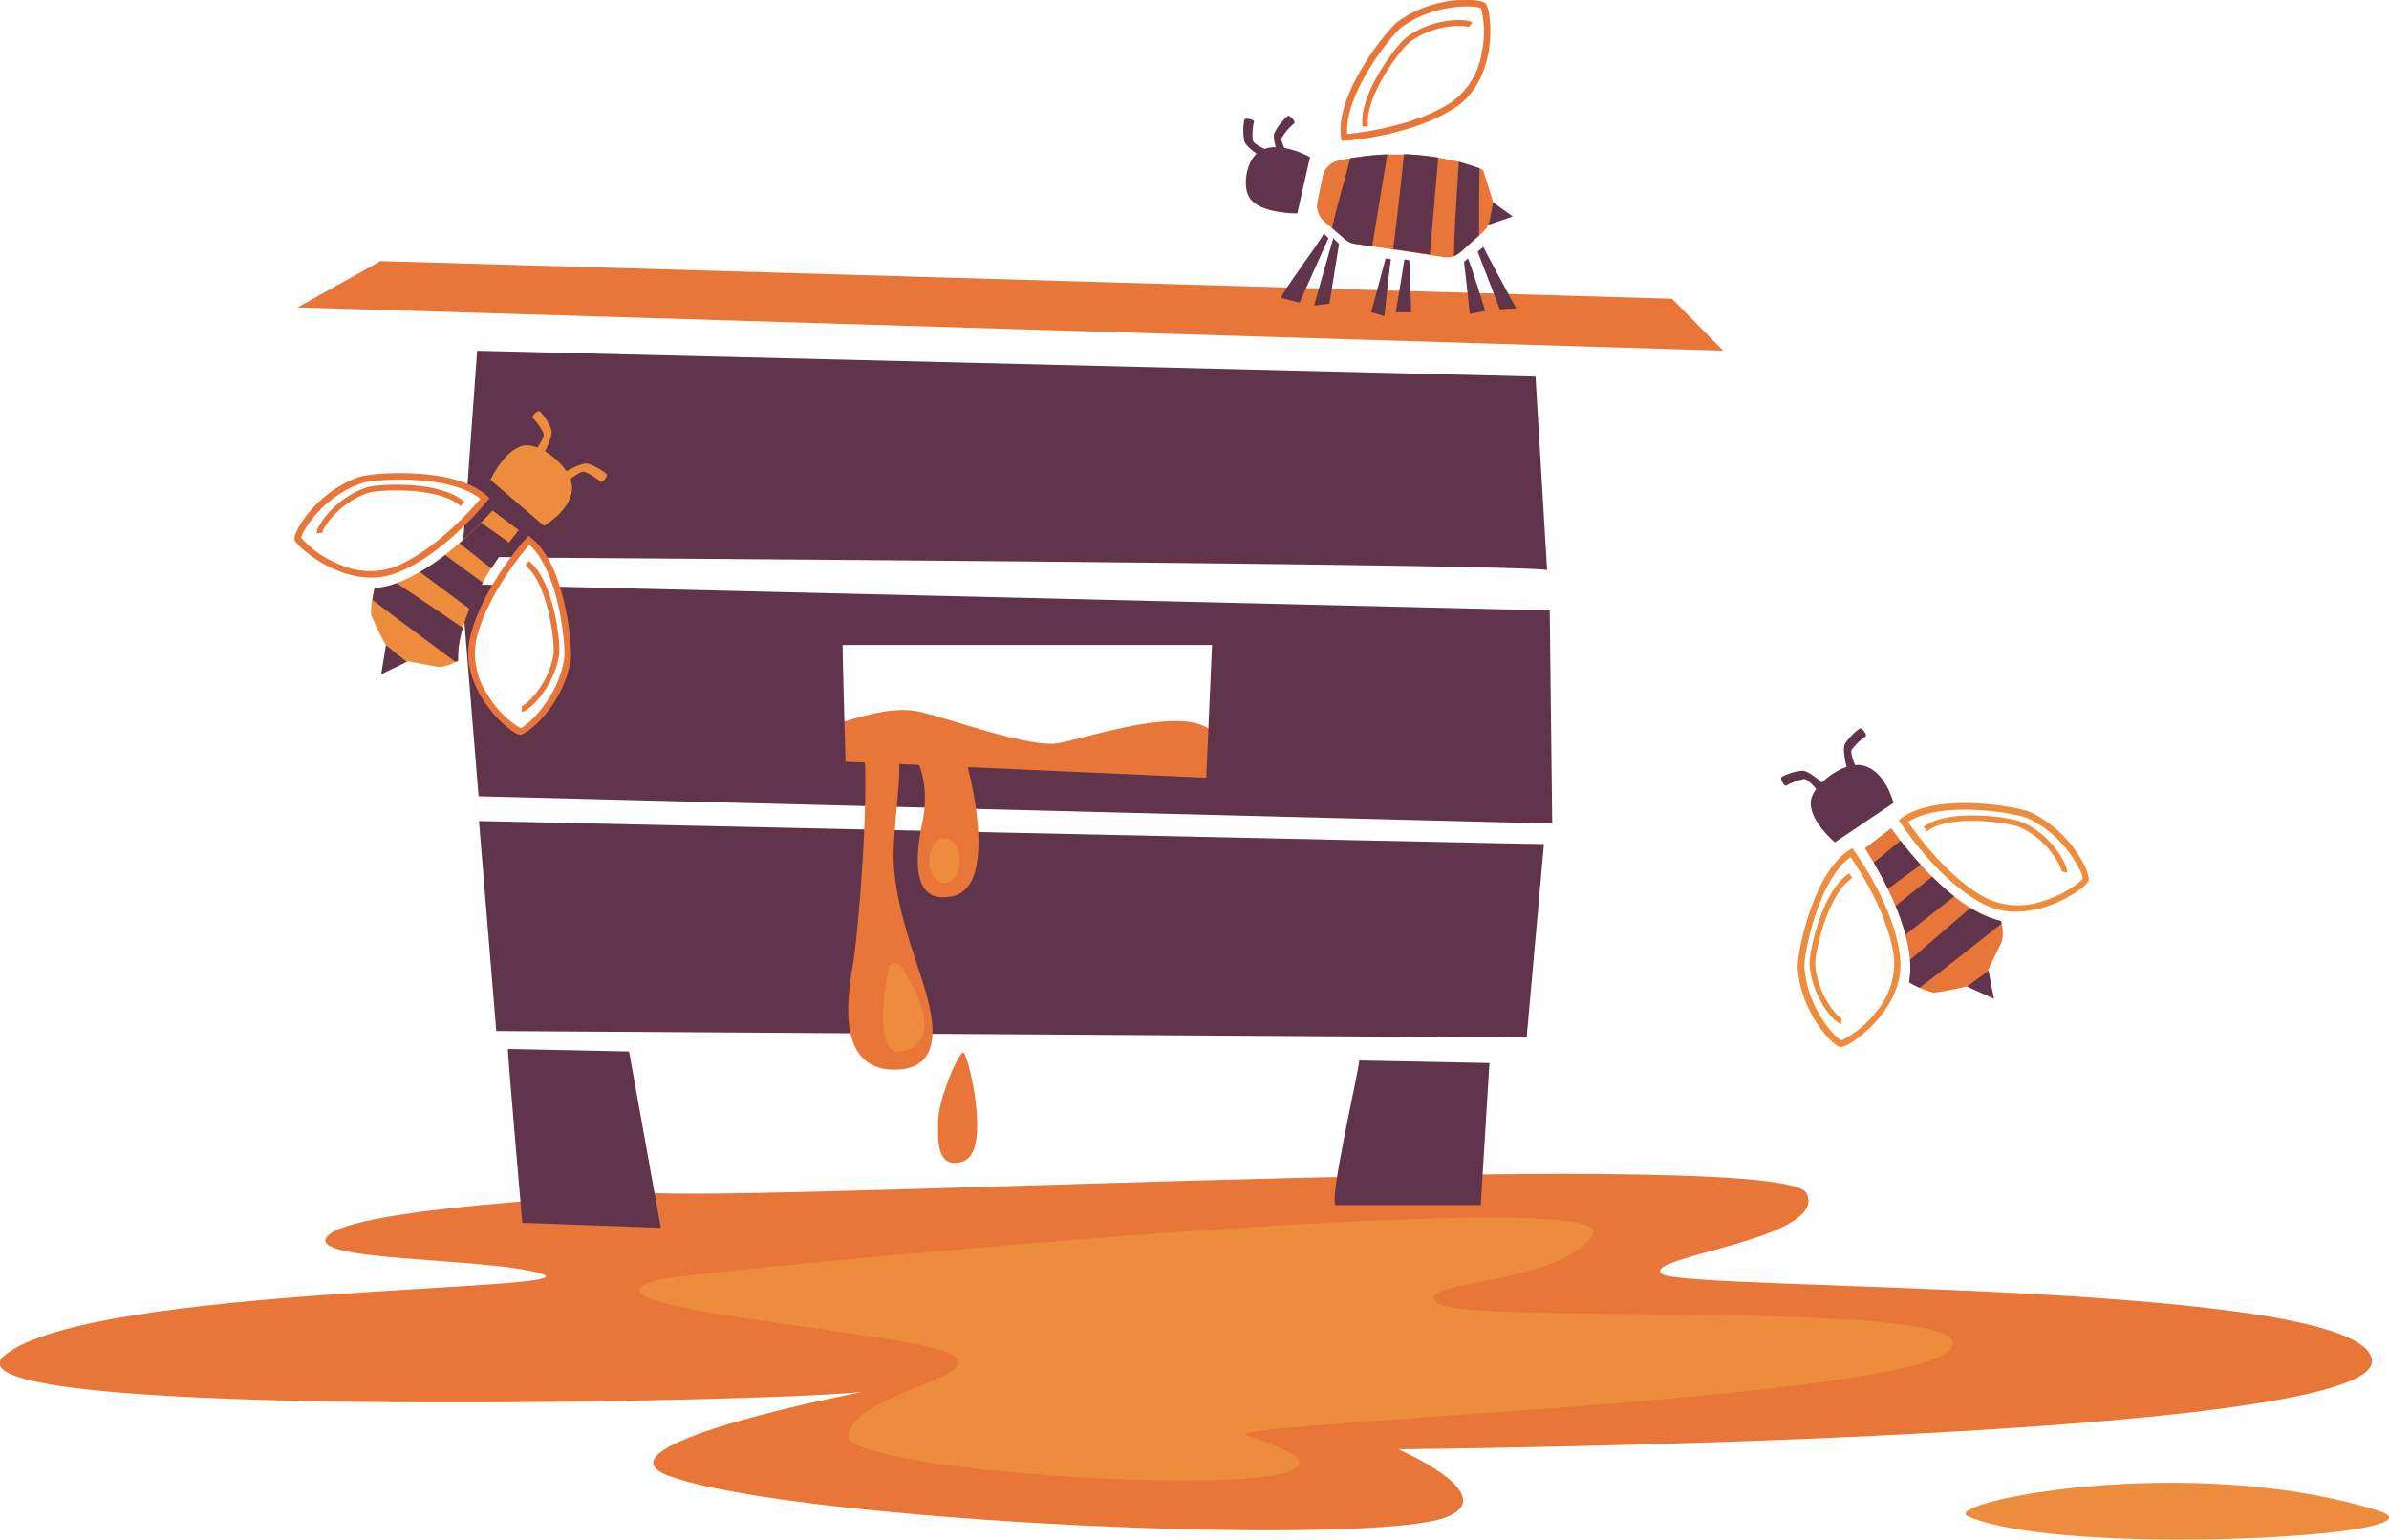 <?xml version="1.0" encoding="UTF-8"?> <svg xmlns="http://www.w3.org/2000/svg" id="Б._Спитак" data-name="Б. Спитак" viewBox="0 0 363.41 234.26"><defs><style>.cls-1{fill:#e77638;}.cls-2{fill:#ec8c3c;}.cls-3{fill:#60344a;}</style></defs><title>11.2</title><g id="Layer_87" data-name="Layer 87"><path class="cls-1" d="M1251.83,327.83c26.34.88,171.22-7,174.73,0s-25.46,9.66-22,12.29,107.12.88,108,13.17-148.13,13.49-148.13,13.49,15.54,6.71,7.64,10.22c-10.79,4.8-99.22.88-118.53-6.15-14-5.09,37.66-14.41,30.24-12.91s-144.16,4.82-131.22-5.53c13.17-10.53,89.56-9.65,81.66-12.29s-38.12-1.73-32.23-6.13S1251.83,327.83,1251.83,327.83Z" transform="translate(-1151.75 -146.27)"></path><path class="cls-2" d="M1251.83,341c4.23-1.18,146.63-14.93,142.24-7s-28.09,7-23.7,10.53,84.29-.88,78.14,7-113.21,11.24-107.12,13.17c36,11.41-61.54,6.52-60.59,0s21.08-8.78,15.81-12.3S1236,345.39,1251.83,341Z" transform="translate(-1151.75 -146.27)"></path><path class="cls-2" d="M1513.49,376.12c-28.92-9-67-1.17-62.34.88C1465.58,383.32,1525.89,380,1513.49,376.12Z" transform="translate(-1151.75 -146.27)"></path><path class="cls-1" d="M1279.49,256.27c1.75-.44,7.46-2.64,11.85-1.76s17.12,5.71,21.51,4.83,14.93-4.39,20.64-3.07,4.39,7.46,4.39,7.46l-7.47,4.39-54-1.32Z" transform="translate(-1151.75 -146.27)"></path></g><g id="Layer_88" data-name="Layer 88"><path class="cls-3" d="M1386.61,274.71c-3.51,0-162-3.51-162-3.51l2.63,31.95,156.74,1Z" transform="translate(-1151.75 -146.27)"></path><path class="cls-3" d="M1231.21,230a.75.75,0,0,1,.24-.23l.3-.54a.75.75,0,0,1,1.18-.15,3.61,3.61,0,0,1,.61.94,5,5,0,0,1,.55,1.11c37.48.25,149.31,1.06,153,1.88l-1.76-29.44-161-3.93-1.53,21.26a5.94,5.94,0,0,1,1.57.58l.33,0a.75.75,0,0,1,0,1.5l-.3,0a.69.69,0,0,1-.31.85c-.54.32-1,.69-1.58,1L1222,231l8.6.05A9.2,9.2,0,0,1,1231.21,230Z" transform="translate(-1151.75 -146.27)"></path><path class="cls-1" d="M1197,193.05c1.23,0,216.88,6.58,216.88,6.58l-7.78-7.9L1209.64,186Z" transform="translate(-1151.75 -146.27)"></path><path class="cls-3" d="M1229,305.88c0,1.13,2.2,26.46,2.2,26.46l21.07.76-4.83-26.84Z" transform="translate(-1151.75 -146.27)"></path><path class="cls-3" d="M1358.51,307.63c0,1.4-4.83,22-3.51,22h22l1.32-21.61Z" transform="translate(-1151.75 -146.27)"></path><path class="cls-3" d="M1387.49,239.15l-151.4-3.62a11.29,11.29,0,0,1,1.27,4.52c2.23,4.73.34,9.89-2.77,13.92a.63.63,0,0,1-.11.26,9.93,9.93,0,0,1-.69.86.77.77,0,0,1-.77.71,2.66,2.66,0,0,1-.65.33c-.24.19-.49.37-.74.55.16.63-.77,1.15-1.29.67a20.41,20.41,0,0,1-5-6.31.85.85,0,0,1-.7-.5c-1.35-3.31-1.52-6.93.25-10a.81.81,0,0,1,0-.5,15.46,15.46,0,0,1,2.9-4.74l-5.87-.14,2.63,32.27,163.32,4.16Zm-52.25,25.46-54.87-2.44s-.44-15.56-.44-17.76h56.19Z" transform="translate(-1151.75 -146.27)"></path></g><g id="Layer_89" data-name="Layer 89"><path class="cls-1" d="M1287.68,276c.14-6.23,1.77-14.65.2-16.7-1.38-1.8-4.89-1.46-4.66,1.27.66,8-.84,27.37-1.8,32.91s-2.06,15.61,6.46,15.55c9.1-.06,5-11,3.43-15.8C1290.25,290,1287.55,282.26,1287.68,276Z" transform="translate(-1151.75 -146.27)"></path><path class="cls-1" d="M1298.29,306.42c-.56-.33-3.89,7.1-3.84,10.66,0,2.19-.41,7.27,3.77,5.92C1302.76,321.54,1298.9,306.24,1298.29,306.42Z" transform="translate(-1151.75 -146.27)"></path><path class="cls-1" d="M1296.76,282.61c6.07-1.41,3.68-15.2,1.36-22.55a2.37,2.37,0,0,0-2-1.7,2.51,2.51,0,0,0-3.91,1.08,1.26,1.26,0,0,0-1.28,2.07c.33.33,2.37,3.92,1.11,10S1290.68,284,1296.76,282.61Z" transform="translate(-1151.75 -146.27)"></path><path class="cls-2" d="M1286.94,293.52a1,1,0,0,1,1.73-.36c2.35,3.45,6.6,10.93.92,12.94C1284.68,307.83,1286.07,298,1286.94,293.52Z" transform="translate(-1151.75 -146.27)"></path><ellipse class="cls-2" cx="143.66" cy="130.96" rx="2.3" ry="3.4"></ellipse></g><g id="Layer_85" data-name="Layer 85"><polygon class="cls-3" points="299.16 150.09 303.31 151.97 302.48 147.63 299.16 150.09"></polygon><path class="cls-1" d="M1456.26,289.57l-2.22,4.57-3.13,2.22a44.4,44.4,0,0,1-5,.95,12.35,12.35,0,0,1-2.16-.75c-.36-.16-.76-.35-1.18-.58l-.43-.24a12.89,12.89,0,0,0,.14-3.42h0a21.06,21.06,0,0,0-.69-3.82,34.78,34.78,0,0,0-1.5-4.38c-.37-.9-.77-1.77-1.17-2.59-.73-1.52-1.49-2.89-2.14-4-.53-.9-1-1.64-1.34-2.18,1.3-1,2.85-2.21,4-3.05.26.37.75,1,1.42,1.92s1.84,2.3,3.09,3.66c.54.6,1.12,1.21,1.73,1.81a40.52,40.52,0,0,0,3.36,3,25.78,25.78,0,0,0,2.48,1.74,15.48,15.48,0,0,0,4.63,2c0,.14.06.28.09.42A5.56,5.56,0,0,1,1456.26,289.57Z" transform="translate(-1151.75 -146.27)"></path><path class="cls-3" d="M1430.87,274.44l8.92-6s-1.28-5.16-4.93-5.74c-2.78-.44-7,2.77-7.58,5.1C1426.55,270.84,1430.87,274.44,1430.87,274.44Z" transform="translate(-1151.75 -146.27)"></path><path class="cls-3" d="M1429.68,267.61a.71.71,0,0,1-.83-.3c-.07-.11-2-2.59-2.68-2.5a8.65,8.65,0,0,0-2.7,1c-.34.18-1-1.14-.68-1.32a8.29,8.29,0,0,1,3.11-.95c.89-.07,3.38,1.95,4.07,3a.73.73,0,0,1-.16,1Z" transform="translate(-1151.75 -146.27)"></path><path class="cls-3" d="M1434.33,264.73a.7.7,0,0,0,.11-.88c-.07-.11-1.4-2.94-1-3.52a8.7,8.7,0,0,1,2.09-2c.31-.21-.56-1.42-.87-1.21a8.4,8.4,0,0,0-2.26,2.34c-.47.77.2,3.9.84,5a.77.77,0,0,0,1,.32Z" transform="translate(-1151.75 -146.27)"></path><path class="cls-3" d="M1440.84,274.19c.79,1,1.84,2.3,3.09,3.66l-5,3.67c-.73-1.52-1.49-2.89-2.14-4Z" transform="translate(-1151.75 -146.27)"></path><path class="cls-3" d="M1445.66,279.66a40.52,40.52,0,0,0,3.36,3c-2.32,1.83-5,3.93-7.41,5.83a34.78,34.78,0,0,0-1.5-4.38Z" transform="translate(-1151.75 -146.27)"></path><path class="cls-3" d="M1456.22,286.82c-3.64,2.87-9.87,7.79-12.45,9.74-.36-.16-.76-.35-1.18-.58l-.43-.24a12.89,12.89,0,0,0,.14-3.42h0c2.76-2.38,6.35-5.47,9.2-7.91a15.48,15.48,0,0,0,4.63,2C1456.17,286.54,1456.19,286.68,1456.22,286.82Z" transform="translate(-1151.75 -146.27)"></path><path class="cls-2" d="M1458.43,285a10.69,10.69,0,0,1-5-1.19c-6.9-3.59-12.36-12-12.59-12.36l-.25-.39.37-.28c5.34-4,17.75-1.79,19.61-.94,6.28,2.89,9.21,9.3,8.91,10.38-.22.77-2.53,2.39-4.85,3.4A16,16,0,0,1,1458.43,285ZM1442,271.34c1.18,1.72,6.11,8.58,11.94,11.62a11.38,11.38,0,0,0,8.71.38c3.23-1,5.7-2.94,5.92-3.39.06-.79-2.65-6.54-8.37-9.17C1458.49,270,1447.09,268,1442,271.34Z" transform="translate(-1151.75 -146.27)"></path><path class="cls-2" d="M1466.18,279.09l-.83-.23c0-.62-2-4.8-6.36-6.73-1.16-.51-7.84-1.66-12.12-.36a6.73,6.73,0,0,0-2,1l-.51-.7a7.62,7.62,0,0,1,2.31-1.09c4.47-1.35,11.35-.21,12.72.4C1464,273.4,1466.46,278.12,1466.18,279.09Z" transform="translate(-1151.75 -146.27)"></path><path class="cls-2" d="M1431.77,305.58h-.06c-1.11-.1-6-5.13-6.5-12-.13-2,2.22-14.43,7.9-18l.39-.25.28.37c.25.35,6.15,8.45,7,16.19.55,4.76-2.39,8.55-4.19,10.38S1432.62,305.58,1431.77,305.58Zm1.48-28.9c-5,3.6-7.16,15-7,16.8.41,6.28,4.81,10.86,5.62,11.1a15.09,15.09,0,0,0,5.24-4.32,11.39,11.39,0,0,0,2.75-8.27C1439.07,285.45,1434.44,278.4,1433.25,276.68Z" transform="translate(-1151.75 -146.27)"></path><path class="cls-2" d="M1431.81,302.08c-1-.09-4.52-4.12-4.78-9.16-.08-1.5,1.31-8.33,4.17-12a7.57,7.57,0,0,1,1.85-1.76l.47.72a6.84,6.84,0,0,0-1.64,1.57c-2.74,3.53-4.06,10.18-4,11.44.25,4.73,3.42,8.15,4,8.36Z" transform="translate(-1151.75 -146.27)"></path></g><g id="Layer_91" data-name="Layer 91"><polygon class="cls-3" points="58.72 98.1 57.99 102.59 61.95 100.66 58.72 98.1"></polygon><path class="cls-2" d="M1218.42,247.75l-5-.94-3-2.44a43.44,43.44,0,0,1-2.22-4.56,11.89,11.89,0,0,1,.16-2.28c.06-.39.14-.82.25-1.29q0-.23.12-.48a12.79,12.79,0,0,0,3.33-.76h0a20.38,20.38,0,0,0,3.51-1.67,34.29,34.29,0,0,0,3.83-2.59c.77-.6,1.51-1.21,2.19-1.81,1.28-1.1,2.4-2.2,3.32-3.12.73-.75,1.33-1.39,1.76-1.87,1.32,1,2.88,2.18,4,3-.29.34-.81,1-1.48,1.87-.78,1-1.74,2.38-2.73,3.94-.43.68-.87,1.4-1.29,2.15a39.65,39.65,0,0,0-2,4,26.35,26.35,0,0,0-1,2.85,15.52,15.52,0,0,0-.72,5l-.38.19A5.5,5.5,0,0,1,1218.42,247.75Z" transform="translate(-1151.75 -146.27)"></path><path class="cls-2" d="M1226.36,219.28l8.13,7s4.65-2.59,4.25-6.26c-.31-2.8-4.51-6.05-6.91-6C1228.7,214.17,1226.36,219.28,1226.36,219.28Z" transform="translate(-1151.75 -146.27)"></path><path class="cls-2" d="M1232.64,216.35a.7.7,0,0,1,.08-.88c.08-.1,2-2.6,1.71-3.25a8.76,8.76,0,0,0-1.64-2.35c-.27-.28.83-1.28,1.09-1a8.34,8.34,0,0,1,1.74,2.75c.29.84-1,3.78-1.86,4.73a.74.74,0,0,1-1,.1Z" transform="translate(-1151.75 -146.27)"></path><path class="cls-2" d="M1236.64,220.08a.7.7,0,0,0,.87-.13c.09-.09,2.48-2.12,3.14-1.89a8.65,8.65,0,0,1,2.45,1.5c.28.24,1.22-.91.93-1.16a8.44,8.44,0,0,0-2.84-1.57c-.87-.25-3.72,1.21-4.62,2.13a.75.75,0,0,0,0,1Z" transform="translate(-1151.75 -146.27)"></path><path class="cls-3" d="M1229.22,228.84c-.78,1-1.74,2.38-2.73,3.94l-4.85-3.85c1.28-1.1,2.4-2.2,3.32-3.12Z" transform="translate(-1151.75 -146.27)"></path><path class="cls-3" d="M1225.2,234.93a39.65,39.65,0,0,0-2,4c-2.38-1.75-5.1-3.77-7.57-5.62a34.29,34.29,0,0,0,3.83-2.59C1221.36,232.12,1223.38,233.59,1225.2,234.93Z" transform="translate(-1151.75 -146.27)"></path><path class="cls-3" d="M1221.06,247c-3.72-2.76-10.1-7.48-12.66-9.46.06-.39.14-.82.25-1.29q0-.23.12-.48a12.79,12.79,0,0,0,3.33-.76h0c3,2,7,4.69,10.05,6.8a15.52,15.52,0,0,0-.72,5Z" transform="translate(-1151.75 -146.27)"></path><path class="cls-1" d="M1223.37,248.66a10.78,10.78,0,0,1-.17-5.14c1.66-7.6,8.34-15.08,8.63-15.39l.31-.35.36.29c5.3,4.1,6.39,16.66,6.06,18.68-1.14,6.82-6.56,11.32-7.68,11.31-.8,0-3-1.81-4.55-3.78A16.12,16.12,0,0,1,1223.37,248.66Zm8.89-19.5c-1.36,1.59-6.68,8.15-8.08,14.57a11.34,11.34,0,0,0,1.91,8.51,14.45,14.45,0,0,0,4.83,4.83c.77-.16,5.61-4.28,6.65-10.49C1237.87,244.78,1236.84,233.25,1232.26,229.16Z" transform="translate(-1151.75 -146.27)"></path><path class="cls-1" d="M1231.13,254.58v-.87c.6-.14,4.1-3.22,4.82-7.9.19-1.24-.46-8-2.82-11.79a7.11,7.11,0,0,0-1.47-1.72l.54-.67a7.65,7.65,0,0,1,1.66,1.93c2.47,4,3.17,10.9,2.94,12.38C1236,250.94,1232.14,254.59,1231.13,254.58Z" transform="translate(-1151.75 -146.27)"></path><path class="cls-1" d="M1196.55,228.32s0,0,0-.06c-.19-1.1,3.36-7.19,9.9-9.43,1.94-.66,14.51-1.64,19.42,2.91l.34.32-.29.36c-.26.33-6.54,8.15-13.77,11-4.45,1.78-8.88-.06-11.12-1.32S1196.77,229.13,1196.55,228.32Zm28.27-6.15c-4.78-3.85-16.32-3-18-2.39-6,2-9.23,7.49-9.24,8.34a15,15,0,0,0,5.54,3.91,11.33,11.33,0,0,0,8.7.49C1217.88,230.09,1223.48,223.76,1224.82,222.17Z" transform="translate(-1151.75 -146.27)"></path><path class="cls-1" d="M1199.94,227.44c-.18-1,2.79-5.44,7.58-7,1.42-.47,8.39-.91,12.7.88a7.53,7.53,0,0,1,2.18,1.32l-.58.64a6.59,6.59,0,0,0-1.93-1.16c-4.14-1.72-10.9-1.26-12.1-.86-4.49,1.48-7,5.43-7,6.09Z" transform="translate(-1151.75 -146.27)"></path></g><g id="Layer_90" data-name="Layer 90"><polygon class="cls-3" points="225.81 34.42 230.11 32.94 226.53 30.36 225.81 34.42"></polygon><path class="cls-3" d="M1349.09,178.75l1.94-8.58s-4.55-2.56-7.49-1c-2.24,1.23-2.91,5.52-1.65,7.29C1343.54,178.81,1349.09,178.75,1349.09,178.75Z" transform="translate(-1151.75 -146.27)"></path><path class="cls-3" d="M1346,170.23a.69.69,0,0,0-.52-.71c-.12,0-3-1.18-3.15-1.87a8.5,8.5,0,0,1,.17-2.86c.08-.37-1.38-.65-1.46-.29a8.35,8.35,0,0,0,0,3.26c.19.87,2.82,2.7,4,3.06a.74.74,0,0,0,.93-.44A.77.77,0,0,0,1346,170.23Z" transform="translate(-1151.75 -146.27)"></path><path class="cls-1" d="M1378.74,177.85l-.39,2a3.19,3.19,0,0,1-1,1.71l-.62.56-2.8,2.51a3.34,3.34,0,0,1-1,.62,3.08,3.08,0,0,1-1.51.15l-2.14-.33-5.57-.83-3.19-.48-2.56-.37a3,3,0,0,1-1.59-.72L1354.4,181l-1.23-1.06a3.08,3.08,0,0,1-1-3c.23-1.14.53-2.61.76-3.77a3.13,3.13,0,0,1,2.39-2.46c.62-.14,1.23-.26,1.84-.36a39.48,39.48,0,0,1,5.65-.57c.86,0,1.71,0,2.52,0a40.72,40.72,0,0,1,5.22.49c1.16.18,2.2.4,3.1.62a22.89,22.89,0,0,1,3.15,1,1.55,1.55,0,0,1,.59.36c.15.46.89,2.85,1.29,4.09A3.22,3.22,0,0,1,1378.74,177.85Z" transform="translate(-1151.75 -146.27)"></path><path class="cls-3" d="M1353.1,181.78c0,.59-6.88,9.66-6.44,9.81s2.78.73,2.78.73l4.39-9.81Z" transform="translate(-1151.75 -146.27)"></path><polygon class="cls-3" points="203.69 37.12 202.81 36.24 199.89 46.49 202.23 46.2 203.69 37.12"></polygon><path class="cls-3" d="M1363.34,185.73c-.14.59-1,8.64-1,8.64l-2-.59,2.19-8.19Z" transform="translate(-1151.75 -146.27)"></path><polygon class="cls-3" points="214.38 39.61 214.67 47.51 212.33 47.51 213.64 39.46 214.38 39.61"></polygon><path class="cls-3" d="M1375.05,185.59c.44.87,2.63,8,2.63,8l-2.34.44-.88-7.9Z" transform="translate(-1151.75 -146.27)"></path><path class="cls-3" d="M1377.39,183.83c.15.44,5,9.37,5,9.37l-2.49.14-3.37-8.78Z" transform="translate(-1151.75 -146.27)"></path><path class="cls-3" d="M1362.79,169.76c-.58,3.46-1.92,11.56-2.29,14l-2.56-.37a3,3,0,0,1-1.59-.72L1354.4,181c.29-1.86,2.11-8.05,2.74-10.63A39.48,39.48,0,0,1,1362.79,169.76Z" transform="translate(-1151.75 -146.27)"></path><path class="cls-3" d="M1370.53,170.25,1369.26,185l-5.57-.83c.27-2.19,1.32-11,1.62-14.45A40.72,40.72,0,0,1,1370.53,170.25Z" transform="translate(-1151.75 -146.27)"></path><path class="cls-3" d="M1376.75,182.09l-2.8,2.51a3.34,3.34,0,0,1-1,.62c-.09-2.19.49-10.8.72-14.35l3.15,1C1376.75,174.73,1376.72,179.64,1376.75,182.09Z" transform="translate(-1151.75 -146.27)"></path><path class="cls-3" d="M1348.1,171.5a.7.7,0,0,0,0-.88c-.08-.11-1.69-2.79-1.36-3.41a8.78,8.78,0,0,1,1.88-2.17c.29-.24-.7-1.35-1-1.11a8.2,8.2,0,0,0-2,2.55c-.39.81.59,3.87,1.34,4.9a.76.76,0,0,0,1,.22Z" transform="translate(-1151.75 -146.27)"></path><path class="cls-1" d="M1378.38,152.69c-.24,2.56-1.23,7.25-5.21,9.91-6.47,4.33-16.47,5.07-16.89,5.1l-.47,0-.06-.45c-1-6.63,7-16.44,8.6-17.66,5.55-4.11,12.58-3.6,13.38-2.82l0,0C1378.32,147.49,1378.61,150.23,1378.38,152.69Zm-5.77,9.08a11.33,11.33,0,0,0,4.53-7.45,15,15,0,0,0-.09-6.78c-.7-.47-7-.86-12.1,2.89-1.47,1.09-8.73,10.11-8.27,16.23C1358.76,166.46,1367.14,165.43,1372.61,161.77Z" transform="translate(-1151.75 -146.27)"></path><path class="cls-1" d="M1375.72,149.73c-.73-.72-6.07-.79-10.09,2.27-1.19.9-5.5,6.39-6.47,11a7.74,7.74,0,0,0-.14,2.54l.85-.11a6.83,6.83,0,0,1,.14-2.25c.92-4.38,5.14-9.69,6.14-10.46,3.77-2.86,8.43-2.65,9-2.32Z" transform="translate(-1151.75 -146.27)"></path></g></svg> 